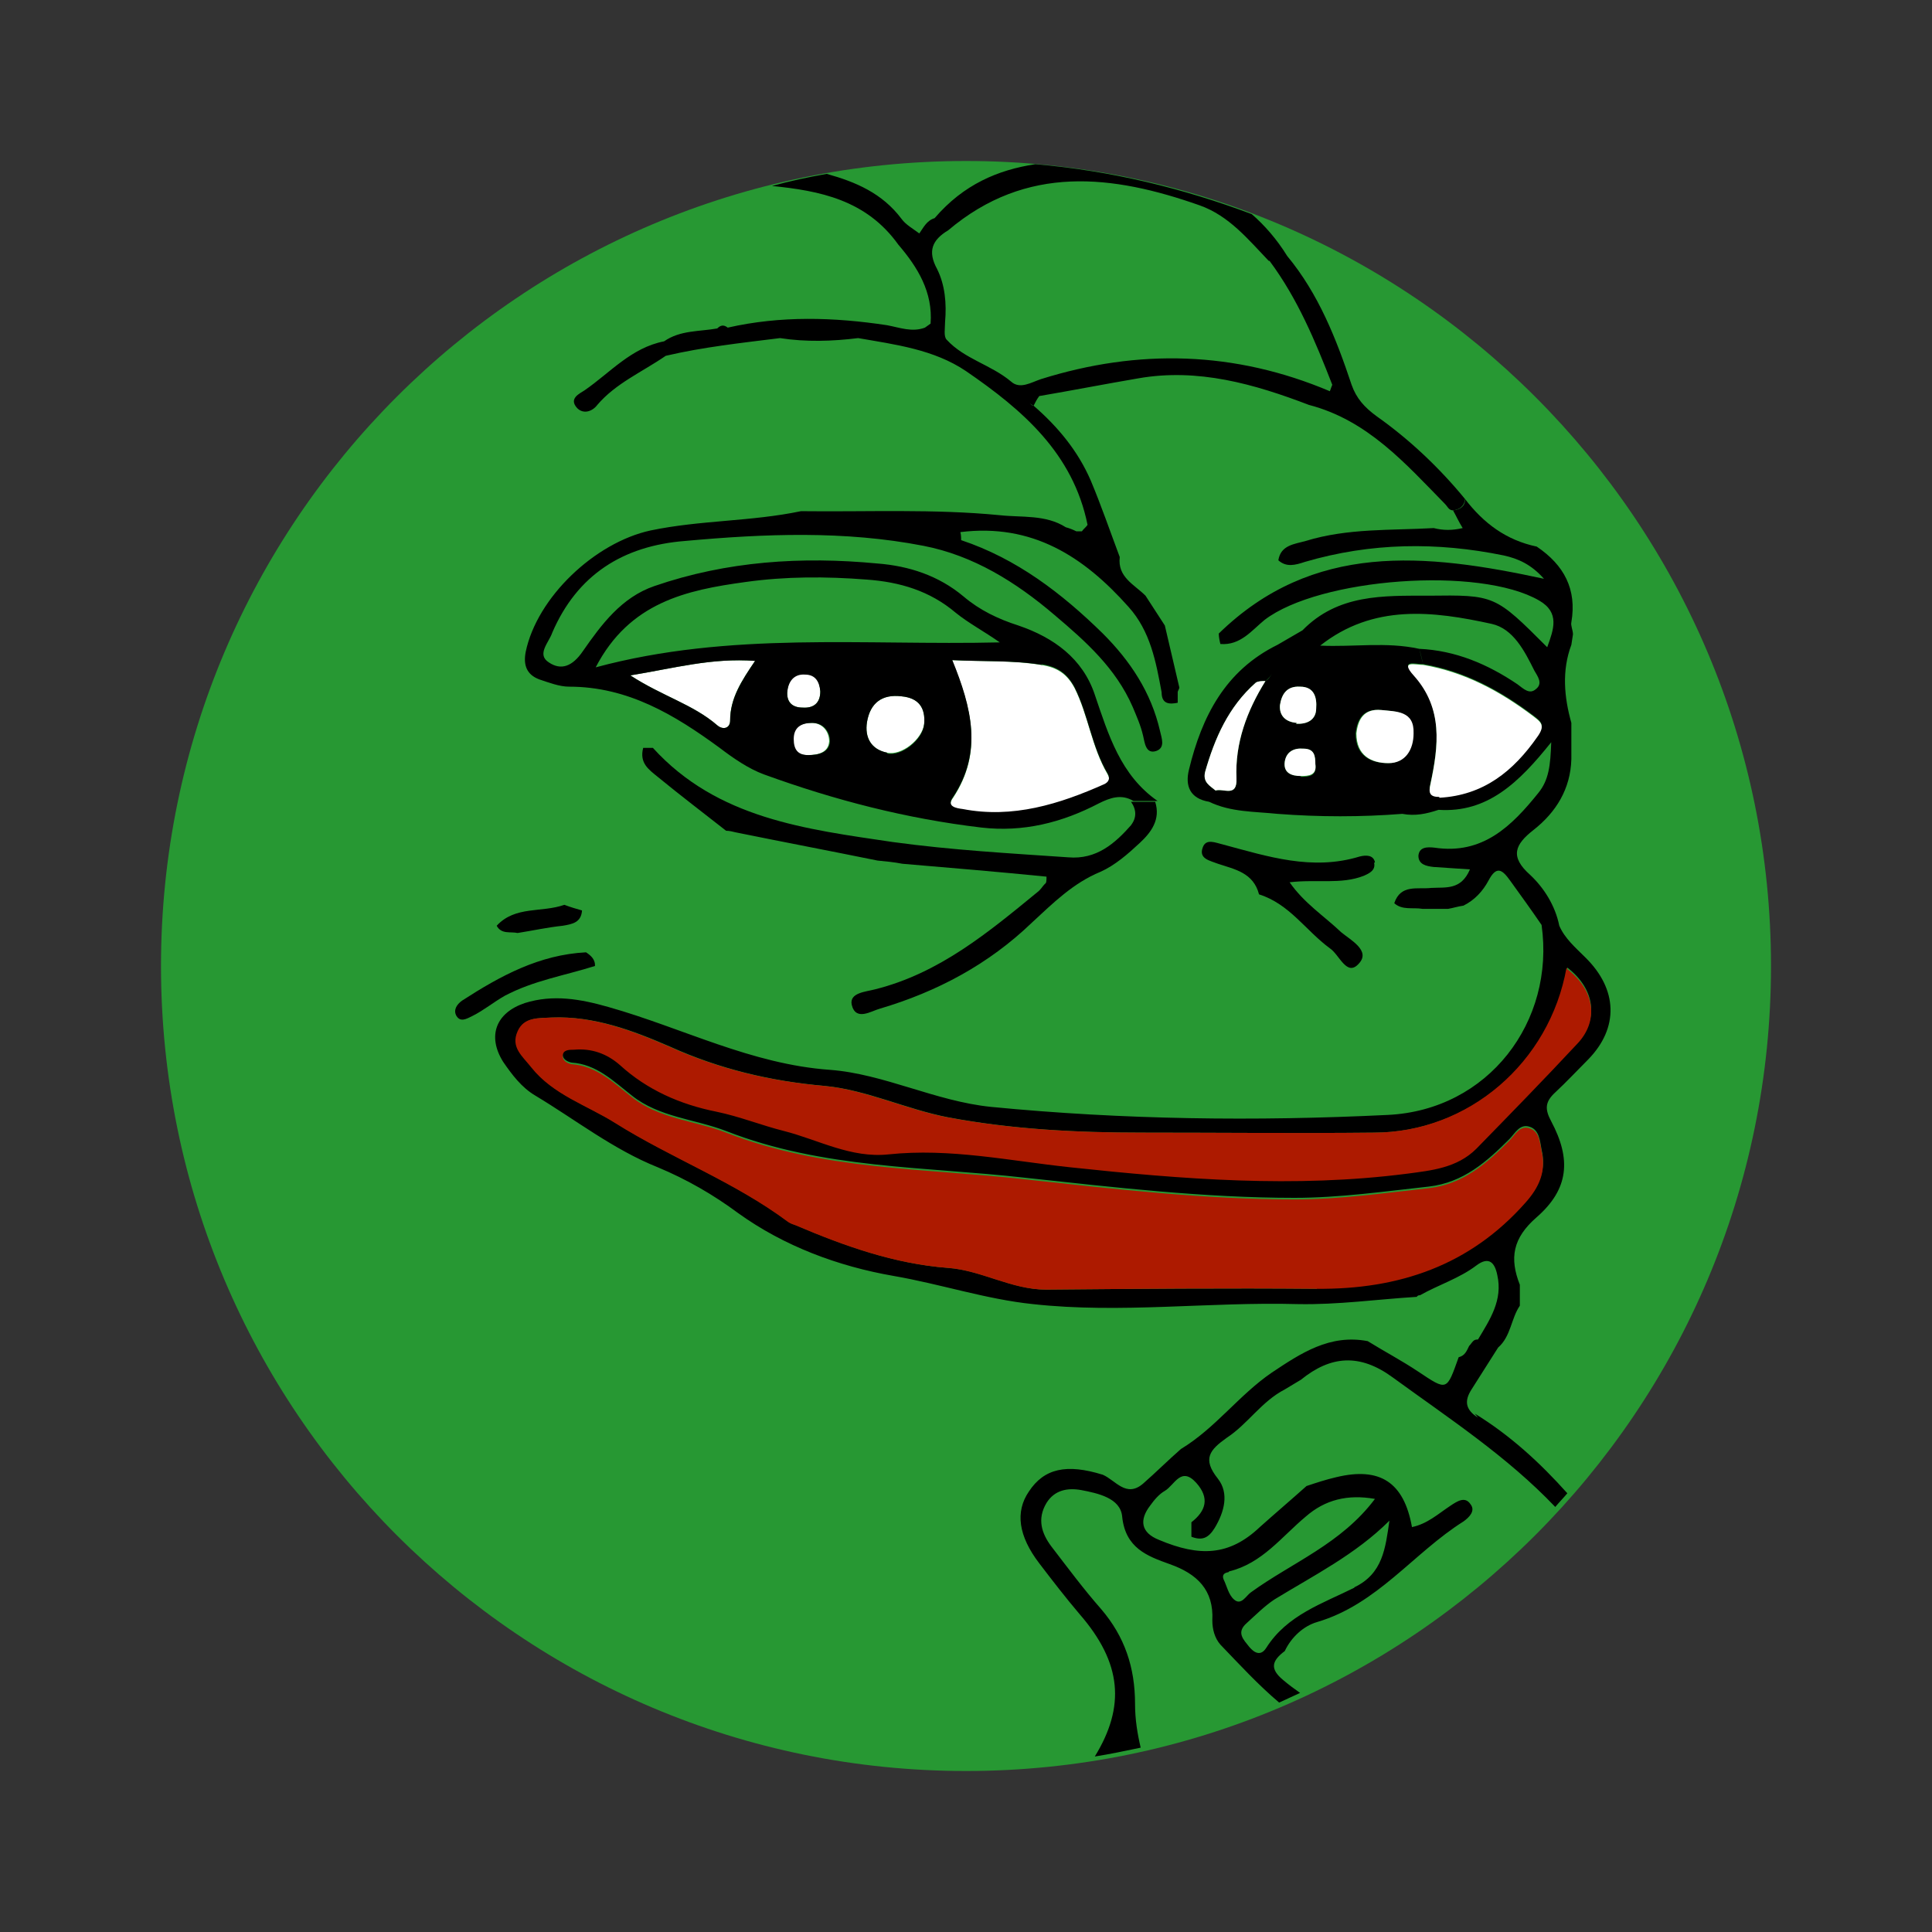 <svg width="24" height="24" viewBox="0 0 24 24" fill="none" xmlns="http://www.w3.org/2000/svg">
<rect x="0" y="0" width="24" height="24" fill="#333333" stroke="none"/>
<g clip-path="url(#clip0_1061_15572)">
<path d="M12 22C17.523 22 22 17.523 22 12C22 6.477 17.523 2 12 2C6.477 2 2 6.477 2 12C2 17.523 6.477 22 12 22Z" fill="#279833"/>
<path d="M11.81 8.2C12.2 8.22 12.57 8.2 12.93 8.26C13.14 8.29 13.26 8.38 13.35 8.55C13.52 8.89 13.56 9.28 13.76 9.62C13.8 9.69 13.76 9.73 13.72 9.75C13.16 10 12.58 10.18 11.96 10.06C11.88 10.05 11.75 10.03 11.84 9.91C12.21 9.35 12.07 8.8 11.83 8.21L11.81 8.2Z" fill="white"/>
<path d="M9.38 8.21C9.21 8.46 9.07 8.67 9.07 8.95C9.07 9.05 8.98 9.07 8.91 9.01C8.61 8.75 8.23 8.65 7.83 8.39C8.38 8.3 8.84 8.17 9.38 8.21Z" fill="white"/>
<path d="M11.48 8.99C11.46 9.18 11.2 9.39 11.02 9.35C10.82 9.31 10.74 9.16 10.77 8.97C10.81 8.73 10.96 8.62 11.2 8.65C11.41 8.67 11.5 8.79 11.48 9V8.99Z" fill="white"/>
<path d="M10.03 9.38C9.9 9.38 9.85 9.31 9.85 9.18C9.85 9.03 9.95 8.98 10.08 8.98C10.22 8.98 10.3 9.09 10.3 9.21C10.29 9.35 10.16 9.38 10.03 9.38Z" fill="white"/>
<path d="M10.19 8.59C10.19 8.73 10.11 8.8 9.97 8.79C9.84 8.79 9.77 8.72 9.78 8.59C9.79 8.46 9.86 8.36 10 8.37C10.13 8.37 10.18 8.46 10.19 8.58V8.59Z" fill="white"/>
<path d="M11.61 2.71C11.51 2.74 11.47 2.83 11.42 2.9C11.34 2.84 11.25 2.79 11.2 2.72C10.96 2.4 10.63 2.26 10.27 2.16C10.04 2.2 9.81 2.25 9.59 2.31C10.18 2.37 10.76 2.48 11.16 3.04C11.4 3.32 11.59 3.63 11.56 4.02L11.49 4.07C11.33 4.13 11.18 4.07 11.02 4.04C10.36 3.94 9.7 3.92 9.04 4.07C8.99 4.03 8.95 4.04 8.91 4.08C8.69 4.12 8.45 4.1 8.25 4.24C7.84 4.32 7.58 4.63 7.26 4.85C7.2 4.89 7.06 4.95 7.17 5.07C7.25 5.15 7.36 5.11 7.42 5.03C7.65 4.76 7.98 4.62 8.27 4.42C8.74 4.31 9.21 4.26 9.69 4.2C10.01 4.25 10.34 4.24 10.66 4.2C11.12 4.28 11.6 4.34 12 4.61C12.7 5.09 13.33 5.63 13.51 6.52C13.49 6.55 13.46 6.57 13.44 6.6C13.42 6.6 13.39 6.6 13.37 6.6C13.33 6.58 13.28 6.56 13.24 6.55C12.99 6.39 12.69 6.43 12.42 6.4C11.6 6.32 10.78 6.36 9.95 6.35C9.33 6.48 8.7 6.46 8.08 6.59C7.39 6.74 6.67 7.42 6.53 8.1C6.5 8.26 6.54 8.38 6.7 8.44C6.82 8.48 6.95 8.53 7.07 8.53C7.8 8.53 8.38 8.88 8.94 9.29C9.11 9.42 9.3 9.55 9.49 9.62C10.37 9.94 11.26 10.17 12.19 10.28C12.71 10.34 13.19 10.22 13.65 9.98C13.79 9.91 13.93 9.86 14.08 9.95C14.18 9.95 14.28 9.95 14.38 9.95C13.92 9.63 13.77 9.13 13.6 8.63C13.45 8.18 13.09 7.92 12.65 7.77C12.4 7.69 12.17 7.58 11.97 7.41C11.66 7.15 11.29 7.03 10.9 7C9.96 6.91 9.03 6.97 8.13 7.28C7.72 7.42 7.47 7.76 7.24 8.09C7.11 8.28 6.97 8.33 6.82 8.23C6.66 8.13 6.82 7.98 6.86 7.86C7.17 7.14 7.74 6.78 8.51 6.72C9.5 6.63 10.49 6.59 11.47 6.78C12.09 6.9 12.62 7.23 13.1 7.64C13.49 7.97 13.86 8.3 14.07 8.78C14.12 8.9 14.17 9.01 14.2 9.14C14.22 9.22 14.23 9.37 14.36 9.33C14.48 9.29 14.43 9.17 14.41 9.08C14.3 8.6 14.04 8.21 13.7 7.87C13.19 7.37 12.63 6.94 11.94 6.71C11.94 6.71 11.94 6.64 11.93 6.61C12.82 6.5 13.46 6.91 14.02 7.54C14.29 7.84 14.36 8.22 14.43 8.6C14.43 8.75 14.53 8.75 14.63 8.73C14.63 8.69 14.63 8.64 14.63 8.6C14.63 8.58 14.65 8.56 14.65 8.54C14.59 8.28 14.53 8.03 14.47 7.77C14.39 7.65 14.31 7.52 14.23 7.4C14.09 7.26 13.88 7.17 13.91 6.92C13.79 6.6 13.68 6.28 13.55 5.97C13.39 5.6 13.14 5.3 12.84 5.04C12.82 5.04 12.8 5.02 12.79 5C12.8 5.02 12.82 5.03 12.84 5.04C12.86 5 12.88 4.96 12.91 4.92C13.32 4.85 13.73 4.77 14.14 4.7C14.88 4.57 15.58 4.77 16.26 5.03C16.99 5.22 17.46 5.76 17.95 6.26C17.97 6.28 17.98 6.3 18 6.32C18.01 6.33 18.03 6.34 18.05 6.34C18.13 6.33 18.19 6.29 18.2 6.2C17.88 5.81 17.51 5.46 17.1 5.17C16.95 5.06 16.85 4.95 16.79 4.78C16.6 4.21 16.38 3.65 15.99 3.18C15.86 2.97 15.71 2.8 15.55 2.66C14.7 2.34 13.8 2.12 12.86 2.04C12.4 2.11 11.97 2.29 11.61 2.71ZM9.07 8.95C9.07 9.05 8.98 9.07 8.91 9.01C8.61 8.75 8.23 8.65 7.83 8.39C8.38 8.3 8.84 8.17 9.38 8.21C9.21 8.46 9.07 8.68 9.07 8.95ZM9.78 8.6C9.79 8.47 9.86 8.37 10 8.38C10.13 8.38 10.18 8.47 10.19 8.59C10.19 8.73 10.11 8.8 9.97 8.79C9.84 8.79 9.77 8.72 9.78 8.59V8.6ZM10.04 9.38C9.91 9.38 9.86 9.31 9.86 9.18C9.86 9.03 9.96 8.98 10.09 8.98C10.23 8.98 10.31 9.09 10.31 9.21C10.3 9.35 10.17 9.38 10.04 9.38ZM11.02 9.35C10.82 9.31 10.74 9.16 10.77 8.97C10.81 8.73 10.96 8.62 11.2 8.65C11.41 8.67 11.5 8.79 11.48 9C11.46 9.19 11.2 9.4 11.02 9.36V9.35ZM12.93 8.25C13.14 8.28 13.26 8.37 13.35 8.54C13.52 8.88 13.56 9.27 13.76 9.61C13.8 9.68 13.76 9.72 13.72 9.74C13.16 9.99 12.58 10.17 11.96 10.05C11.88 10.04 11.75 10.02 11.84 9.9C12.21 9.34 12.07 8.79 11.83 8.2C12.22 8.22 12.59 8.2 12.95 8.26L12.93 8.25ZM9.26 7.23C9.76 7.16 10.26 7.16 10.77 7.2C11.18 7.23 11.55 7.34 11.87 7.61C12.03 7.74 12.22 7.84 12.42 7.98C10.73 8.02 9.07 7.84 7.4 8.29C7.82 7.48 8.53 7.33 9.26 7.23ZM15.77 3.24C16.12 3.71 16.34 4.24 16.55 4.78C16.55 4.78 16.53 4.83 16.52 4.86C15.34 4.36 14.14 4.33 12.93 4.71C12.81 4.75 12.67 4.84 12.56 4.74C12.31 4.53 11.98 4.46 11.76 4.22C11.72 4.18 11.74 4.08 11.74 4C11.76 3.77 11.74 3.54 11.64 3.34C11.52 3.12 11.58 2.98 11.78 2.86C12.75 2.04 13.82 2.17 14.9 2.55C15.27 2.68 15.51 2.98 15.76 3.24H15.77Z" fill="black"/>
<path d="M18.36 17.61C18.2 17.51 18.19 17.4 18.28 17.26C18.39 17.09 18.5 16.91 18.61 16.74C18.77 16.6 18.77 16.38 18.88 16.22C18.88 16.13 18.88 16.05 18.88 15.96C18.75 15.63 18.79 15.38 19.09 15.12C19.49 14.77 19.52 14.4 19.27 13.93C19.19 13.78 19.19 13.69 19.32 13.57C19.46 13.44 19.59 13.3 19.73 13.16C20.11 12.77 20.1 12.29 19.69 11.89C19.57 11.77 19.44 11.66 19.37 11.5C19.32 11.25 19.18 11.03 19.01 10.87C18.75 10.64 18.82 10.49 19.05 10.31C19.33 10.09 19.51 9.8 19.52 9.43C19.52 9.28 19.52 9.13 19.52 8.98C19.43 8.66 19.4 8.33 19.52 8.01L19.54 7.88C19.54 7.83 19.51 7.77 19.52 7.73C19.59 7.32 19.43 7.02 19.09 6.79C18.71 6.71 18.43 6.5 18.2 6.2C18.2 6.29 18.14 6.33 18.05 6.34C18.09 6.41 18.12 6.48 18.17 6.56C18.04 6.59 17.93 6.59 17.81 6.56C17.28 6.59 16.74 6.56 16.22 6.72C16.08 6.76 15.91 6.77 15.88 6.96C15.98 7.05 16.09 7.02 16.21 6.98C17.03 6.74 17.85 6.73 18.68 6.9C18.86 6.94 19.02 7.01 19.18 7.19C17.7 6.87 16.31 6.73 15.14 7.87C15.14 7.91 15.15 7.96 15.16 8C15.41 8.02 15.55 7.83 15.71 7.7C16.39 7.18 18.38 7.03 19.12 7.46C19.38 7.61 19.3 7.82 19.22 8.04C18.57 7.39 18.57 7.39 17.74 7.4C17.18 7.4 16.62 7.38 16.18 7.83C16.19 7.88 16.2 7.95 16.22 7.99C16.2 7.95 16.2 7.88 16.18 7.83C16.08 7.89 15.97 7.95 15.87 8.01C15.22 8.33 14.93 8.9 14.77 9.56C14.72 9.76 14.78 9.92 15.02 9.96C15.29 10.09 15.58 10.08 15.87 10.11C16.39 10.15 16.91 10.15 17.42 10.11C17.58 10.14 17.72 10.11 17.87 10.06C18.48 10.1 18.87 9.72 19.27 9.22C19.26 9.51 19.24 9.69 19.11 9.85C18.78 10.26 18.42 10.62 17.82 10.53C17.73 10.52 17.63 10.52 17.62 10.63C17.62 10.74 17.72 10.76 17.81 10.77C17.95 10.78 18.1 10.79 18.26 10.8C18.15 11.06 17.96 11.02 17.78 11.03C17.61 11.05 17.4 10.98 17.32 11.22C17.42 11.31 17.55 11.27 17.67 11.29C17.78 11.29 17.89 11.29 17.99 11.29C18.05 11.28 18.11 11.26 18.18 11.25C18.32 11.18 18.42 11.07 18.49 10.94C18.59 10.75 18.66 10.8 18.76 10.94C18.89 11.12 19.02 11.3 19.15 11.49C19.32 12.69 18.49 13.79 17.24 13.85C15.6 13.93 13.95 13.91 12.31 13.75C11.62 13.68 10.98 13.34 10.31 13.29C9.33 13.22 8.48 12.77 7.56 12.51C7.21 12.41 6.87 12.35 6.52 12.46C6.16 12.58 6.05 12.87 6.25 13.19C6.36 13.35 6.48 13.51 6.65 13.61C7.15 13.91 7.62 14.28 8.17 14.5C8.53 14.65 8.86 14.84 9.17 15.07C9.74 15.48 10.41 15.73 11.1 15.85C11.68 15.95 12.25 16.14 12.83 16.2C13.92 16.32 15.02 16.17 16.12 16.2C16.62 16.21 17.11 16.14 17.6 16.11C17.61 16.09 17.63 16.09 17.64 16.09C17.87 15.96 18.13 15.88 18.34 15.72C18.5 15.6 18.57 15.69 18.6 15.84C18.67 16.15 18.51 16.39 18.36 16.64C18.34 16.64 18.32 16.64 18.3 16.66C18.28 16.68 18.27 16.7 18.25 16.72C18.22 16.78 18.2 16.84 18.12 16.86C17.97 17.28 17.98 17.28 17.62 17.04C17.41 16.9 17.2 16.79 16.99 16.66C16.52 16.57 16.16 16.81 15.8 17.05C15.39 17.33 15.1 17.74 14.67 18C14.51 18.14 14.36 18.29 14.2 18.43C13.99 18.61 13.86 18.39 13.7 18.32C13.25 18.18 12.97 18.24 12.78 18.53C12.61 18.78 12.65 19.08 12.91 19.42C13.07 19.63 13.24 19.85 13.41 20.05C13.94 20.66 13.98 21.2 13.6 21.82C13.79 21.79 13.98 21.75 14.17 21.71C14.13 21.54 14.1 21.36 14.1 21.17C14.1 20.71 13.97 20.33 13.68 19.99C13.46 19.74 13.26 19.47 13.06 19.21C12.94 19.05 12.88 18.87 13 18.67C13.1 18.51 13.26 18.48 13.43 18.51C13.64 18.55 13.92 18.61 13.94 18.84C13.98 19.23 14.25 19.33 14.53 19.43C14.87 19.55 15.08 19.75 15.06 20.13C15.06 20.24 15.09 20.35 15.16 20.43C15.4 20.68 15.63 20.93 15.89 21.15C15.98 21.11 16.06 21.07 16.15 21.03C16.08 20.98 16.01 20.93 15.94 20.87C15.77 20.73 15.8 20.63 15.96 20.51C16.04 20.34 16.19 20.2 16.36 20.15C17.11 19.93 17.56 19.29 18.18 18.9C18.25 18.85 18.33 18.77 18.27 18.69C18.2 18.58 18.1 18.65 18.01 18.71C17.86 18.81 17.73 18.93 17.54 18.97C17.44 18.41 17.14 18.22 16.6 18.35C16.47 18.38 16.35 18.42 16.23 18.46C16.04 18.63 15.84 18.8 15.65 18.97C15.27 19.33 14.9 19.34 14.4 19.13C14.17 19.04 14.15 18.88 14.29 18.7C14.34 18.63 14.4 18.56 14.47 18.52C14.59 18.45 14.67 18.21 14.86 18.42C15.03 18.61 14.98 18.77 14.8 18.91C14.8 18.97 14.8 19.03 14.8 19.09C14.93 19.14 15.01 19.11 15.09 18.98C15.21 18.78 15.27 18.55 15.13 18.37C14.93 18.12 15.03 18.01 15.24 17.86C15.5 17.69 15.67 17.41 15.96 17.26C16.03 17.22 16.09 17.18 16.16 17.14C16.53 16.84 16.89 16.81 17.3 17.11C18 17.62 18.72 18.09 19.32 18.72C19.37 18.66 19.42 18.61 19.47 18.55C19.13 18.17 18.76 17.83 18.32 17.56L18.36 17.61ZM15.72 8.46C15.49 8.83 15.34 9.23 15.36 9.67C15.37 9.91 15.2 9.79 15.1 9.82C15.03 9.76 14.94 9.72 14.97 9.59C15.09 9.17 15.26 8.78 15.6 8.48C15.63 8.46 15.68 8.46 15.72 8.46C15.76 8.43 15.78 8.4 15.8 8.37C15.78 8.4 15.76 8.44 15.72 8.46ZM16.16 9.64C16.04 9.64 15.94 9.6 15.96 9.46C15.98 9.34 16.07 9.29 16.19 9.3C16.33 9.3 16.34 9.39 16.34 9.5C16.36 9.64 16.26 9.65 16.16 9.65V9.64ZM16.11 8.98C15.97 8.97 15.89 8.89 15.9 8.76C15.92 8.63 15.98 8.52 16.15 8.53C16.33 8.53 16.36 8.67 16.35 8.8C16.35 8.94 16.24 9 16.1 8.99L16.11 8.98ZM17.24 9.48C17.03 9.48 16.84 9.39 16.84 9.11C16.86 8.94 16.93 8.8 17.15 8.82C17.34 8.84 17.56 8.83 17.55 9.11C17.55 9.31 17.45 9.48 17.24 9.48ZM19.1 9.13C18.8 9.56 18.43 9.86 17.88 9.89C17.77 9.89 17.74 9.85 17.77 9.73C17.87 9.26 17.93 8.79 17.56 8.38C17.39 8.19 17.58 8.25 17.68 8.25C17.66 8.19 17.65 8.13 17.63 8.06C17.22 7.97 16.81 8.04 16.4 8.02C17.06 7.5 17.8 7.59 18.53 7.75C18.8 7.81 18.94 8.09 19.06 8.33C19.1 8.4 19.17 8.49 19.08 8.56C19 8.63 18.93 8.56 18.85 8.5C18.48 8.25 18.08 8.08 17.63 8.06C17.65 8.12 17.66 8.18 17.68 8.25C18.2 8.34 18.64 8.58 19.05 8.89C19.14 8.96 19.2 9 19.1 9.14V9.13ZM16.36 16.01C15.24 16 14.12 16.01 13 16.02C12.57 16.02 12.2 15.78 11.78 15.75C11.12 15.7 10.5 15.48 9.89 15.22C9.86 15.21 9.83 15.2 9.8 15.18C9.13 14.68 8.35 14.39 7.65 13.95C7.3 13.73 6.88 13.6 6.61 13.26C6.5 13.12 6.35 13.01 6.44 12.81C6.52 12.63 6.7 12.65 6.86 12.64C7.38 12.62 7.86 12.8 8.32 13C8.94 13.28 9.57 13.43 10.25 13.49C10.77 13.54 11.26 13.78 11.78 13.88C12.58 14.03 13.38 14.07 14.19 14.07C15.15 14.07 16.11 14.08 17.07 14.07C18.25 14.07 19.26 13.2 19.47 12.02C19.82 12.29 19.86 12.67 19.59 12.95C19.18 13.39 18.76 13.82 18.34 14.25C18.1 14.49 17.78 14.52 17.48 14.56C16.08 14.74 14.69 14.63 13.29 14.48C12.54 14.4 11.8 14.24 11.04 14.32C10.57 14.37 10.17 14.14 9.74 14.03C9.46 13.96 9.19 13.85 8.9 13.79C8.45 13.7 8.04 13.52 7.7 13.21C7.54 13.07 7.35 13 7.13 13.02C7.07 13.02 6.99 13.02 6.99 13.1C6.99 13.16 7.05 13.19 7.1 13.2C7.41 13.22 7.62 13.43 7.85 13.61C8.19 13.88 8.63 13.9 9.02 14.05C10.22 14.52 11.49 14.49 12.73 14.63C13.84 14.75 14.96 14.88 16.08 14.88C16.64 14.88 17.2 14.8 17.75 14.74C18.18 14.69 18.47 14.43 18.75 14.15C18.82 14.08 18.88 13.95 19.01 14C19.12 14.04 19.13 14.17 19.15 14.28C19.21 14.53 19.12 14.73 18.95 14.92C18.26 15.7 17.38 16 16.35 15.99L16.36 16.01ZM16.83 19.72C16.43 19.92 15.99 20.06 15.73 20.47C15.66 20.58 15.58 20.53 15.52 20.46C15.45 20.37 15.35 20.28 15.49 20.16C15.6 20.06 15.71 19.95 15.83 19.87C16.32 19.57 16.84 19.31 17.26 18.89C17.21 19.23 17.18 19.55 16.82 19.72H16.83ZM15.27 19.52C15.68 19.42 15.92 19.09 16.22 18.84C16.46 18.63 16.74 18.56 17.08 18.62C16.66 19.18 16.05 19.41 15.54 19.78C15.48 19.82 15.42 19.95 15.33 19.87C15.26 19.81 15.24 19.7 15.2 19.62C15.18 19.57 15.2 19.54 15.26 19.53L15.27 19.52Z" fill="black"/>
<path d="M14.06 10.24C13.85 10.48 13.62 10.68 13.27 10.65C12.54 10.6 11.82 10.56 11.09 10.46C10.01 10.3 8.91 10.17 8.11 9.29H7.99C7.94 9.48 8.06 9.56 8.17 9.65C8.45 9.88 8.74 10.1 9.02 10.32C9.06 10.32 9.1 10.33 9.14 10.34C9.73 10.46 10.31 10.57 10.9 10.69C11 10.7 11.11 10.71 11.21 10.73C11.8 10.78 12.4 10.83 13 10.89C13 10.94 13 10.97 12.98 10.98C12.95 11.01 12.93 11.05 12.89 11.08C12.28 11.58 11.67 12.09 10.87 12.29C10.76 12.32 10.55 12.33 10.58 12.48C10.63 12.69 10.82 12.56 10.93 12.53C11.64 12.32 12.28 11.98 12.82 11.46C13.08 11.22 13.33 10.97 13.67 10.83C13.85 10.75 14.01 10.61 14.16 10.47C14.3 10.34 14.42 10.18 14.35 9.96C14.25 9.96 14.15 9.96 14.05 9.96C14.12 10.06 14.12 10.16 14.05 10.25L14.06 10.24Z" fill="black"/>
<path d="M7.39 12.01C7.4 11.92 7.34 11.87 7.28 11.83C6.7 11.86 6.22 12.12 5.74 12.43C5.67 12.48 5.63 12.55 5.67 12.62C5.72 12.7 5.79 12.66 5.87 12.62C6.01 12.55 6.13 12.45 6.27 12.37C6.63 12.18 7.01 12.12 7.39 12V12.01Z" fill="black"/>
<path d="M6.99 11.5C7.11 11.48 7.22 11.46 7.23 11.31C7.16 11.29 7.09 11.27 7.01 11.24C6.73 11.34 6.4 11.25 6.17 11.5C6.23 11.61 6.34 11.57 6.43 11.59C6.62 11.56 6.8 11.52 6.99 11.5Z" fill="black"/>
<path d="M17.08 10.71C17.06 10.62 16.97 10.62 16.89 10.64C16.3 10.82 15.75 10.64 15.19 10.49C15.1 10.47 14.98 10.41 14.94 10.53C14.89 10.67 15.03 10.69 15.13 10.73C15.34 10.8 15.57 10.84 15.64 11.11C16.02 11.23 16.22 11.56 16.52 11.78C16.64 11.86 16.73 12.14 16.88 11.97C17.03 11.81 16.78 11.68 16.66 11.58C16.45 11.38 16.2 11.22 16.02 10.96C16.35 10.92 16.66 10.99 16.94 10.88C17.01 10.85 17.09 10.81 17.07 10.72L17.08 10.71Z" fill="black"/>
<path d="M19.47 12.04C19.82 12.31 19.86 12.69 19.59 12.97C19.18 13.41 18.76 13.84 18.34 14.27C18.1 14.51 17.78 14.54 17.48 14.58C16.08 14.76 14.69 14.65 13.29 14.5C12.54 14.42 11.8 14.26 11.04 14.34C10.57 14.39 10.17 14.16 9.74 14.05C9.46 13.98 9.19 13.87 8.9 13.81C8.45 13.72 8.04 13.54 7.7 13.23C7.54 13.09 7.35 13.02 7.13 13.04C7.07 13.04 6.99 13.04 6.99 13.12C6.99 13.18 7.05 13.21 7.1 13.22C7.41 13.24 7.62 13.45 7.85 13.63C8.19 13.9 8.63 13.92 9.02 14.07C10.22 14.54 11.49 14.51 12.73 14.65C13.84 14.77 14.96 14.9 16.08 14.9C16.64 14.9 17.2 14.82 17.75 14.76C18.18 14.71 18.47 14.45 18.75 14.17C18.82 14.1 18.88 13.97 19.01 14.02C19.12 14.06 19.13 14.19 19.15 14.3C19.21 14.55 19.12 14.75 18.95 14.94C18.26 15.72 17.38 16.02 16.35 16.01C15.23 16 14.11 16.01 12.99 16.02C12.56 16.02 12.19 15.78 11.77 15.75C11.11 15.7 10.49 15.48 9.88 15.22C9.85 15.21 9.82 15.2 9.79 15.18C9.12 14.68 8.34 14.39 7.64 13.95C7.29 13.73 6.87 13.6 6.6 13.26C6.49 13.12 6.34 13.01 6.43 12.81C6.51 12.63 6.69 12.65 6.85 12.64C7.37 12.62 7.85 12.8 8.31 13C8.93 13.28 9.56 13.43 10.24 13.49C10.76 13.54 11.25 13.78 11.77 13.88C12.57 14.03 13.37 14.07 14.18 14.07C15.14 14.07 16.1 14.08 17.06 14.07C18.24 14.07 19.25 13.2 19.46 12.02L19.47 12.04Z" fill="#AD1A00"/>
<path d="M17.88 9.9C17.77 9.9 17.74 9.86 17.77 9.74C17.87 9.27 17.93 8.8 17.56 8.39C17.39 8.2 17.58 8.26 17.68 8.26C18.2 8.35 18.64 8.59 19.05 8.9C19.14 8.97 19.2 9.01 19.1 9.15C18.8 9.58 18.43 9.88 17.88 9.91V9.9Z" fill="white"/>
<path d="M16.85 9.11C16.87 8.94 16.94 8.8 17.16 8.82C17.35 8.84 17.57 8.83 17.56 9.11C17.56 9.31 17.46 9.48 17.25 9.48C17.04 9.48 16.85 9.39 16.85 9.11Z" fill="white"/>
<path d="M15.1 9.82C15.03 9.76 14.94 9.72 14.97 9.59C15.09 9.17 15.26 8.78 15.6 8.48C15.63 8.46 15.68 8.46 15.72 8.46C15.49 8.83 15.34 9.23 15.36 9.67C15.37 9.91 15.2 9.79 15.1 9.82Z" fill="white"/>
<path d="M16.11 8.98C15.97 8.97 15.89 8.89 15.9 8.76C15.92 8.63 15.98 8.52 16.15 8.53C16.33 8.53 16.36 8.67 16.35 8.8C16.35 8.94 16.24 9 16.1 8.99L16.11 8.98Z" fill="white"/>
<path d="M16.34 9.49C16.36 9.63 16.26 9.64 16.16 9.64C16.04 9.64 15.94 9.6 15.96 9.46C15.98 9.34 16.07 9.29 16.19 9.3C16.33 9.3 16.34 9.39 16.34 9.5V9.49Z" fill="white"/>
</g>
<defs>
<clipPath id="clip0_1061_15572">
<rect width="20" height="20" fill="white" transform="translate(2 2)"/>
</clipPath>
</defs>
</svg>
